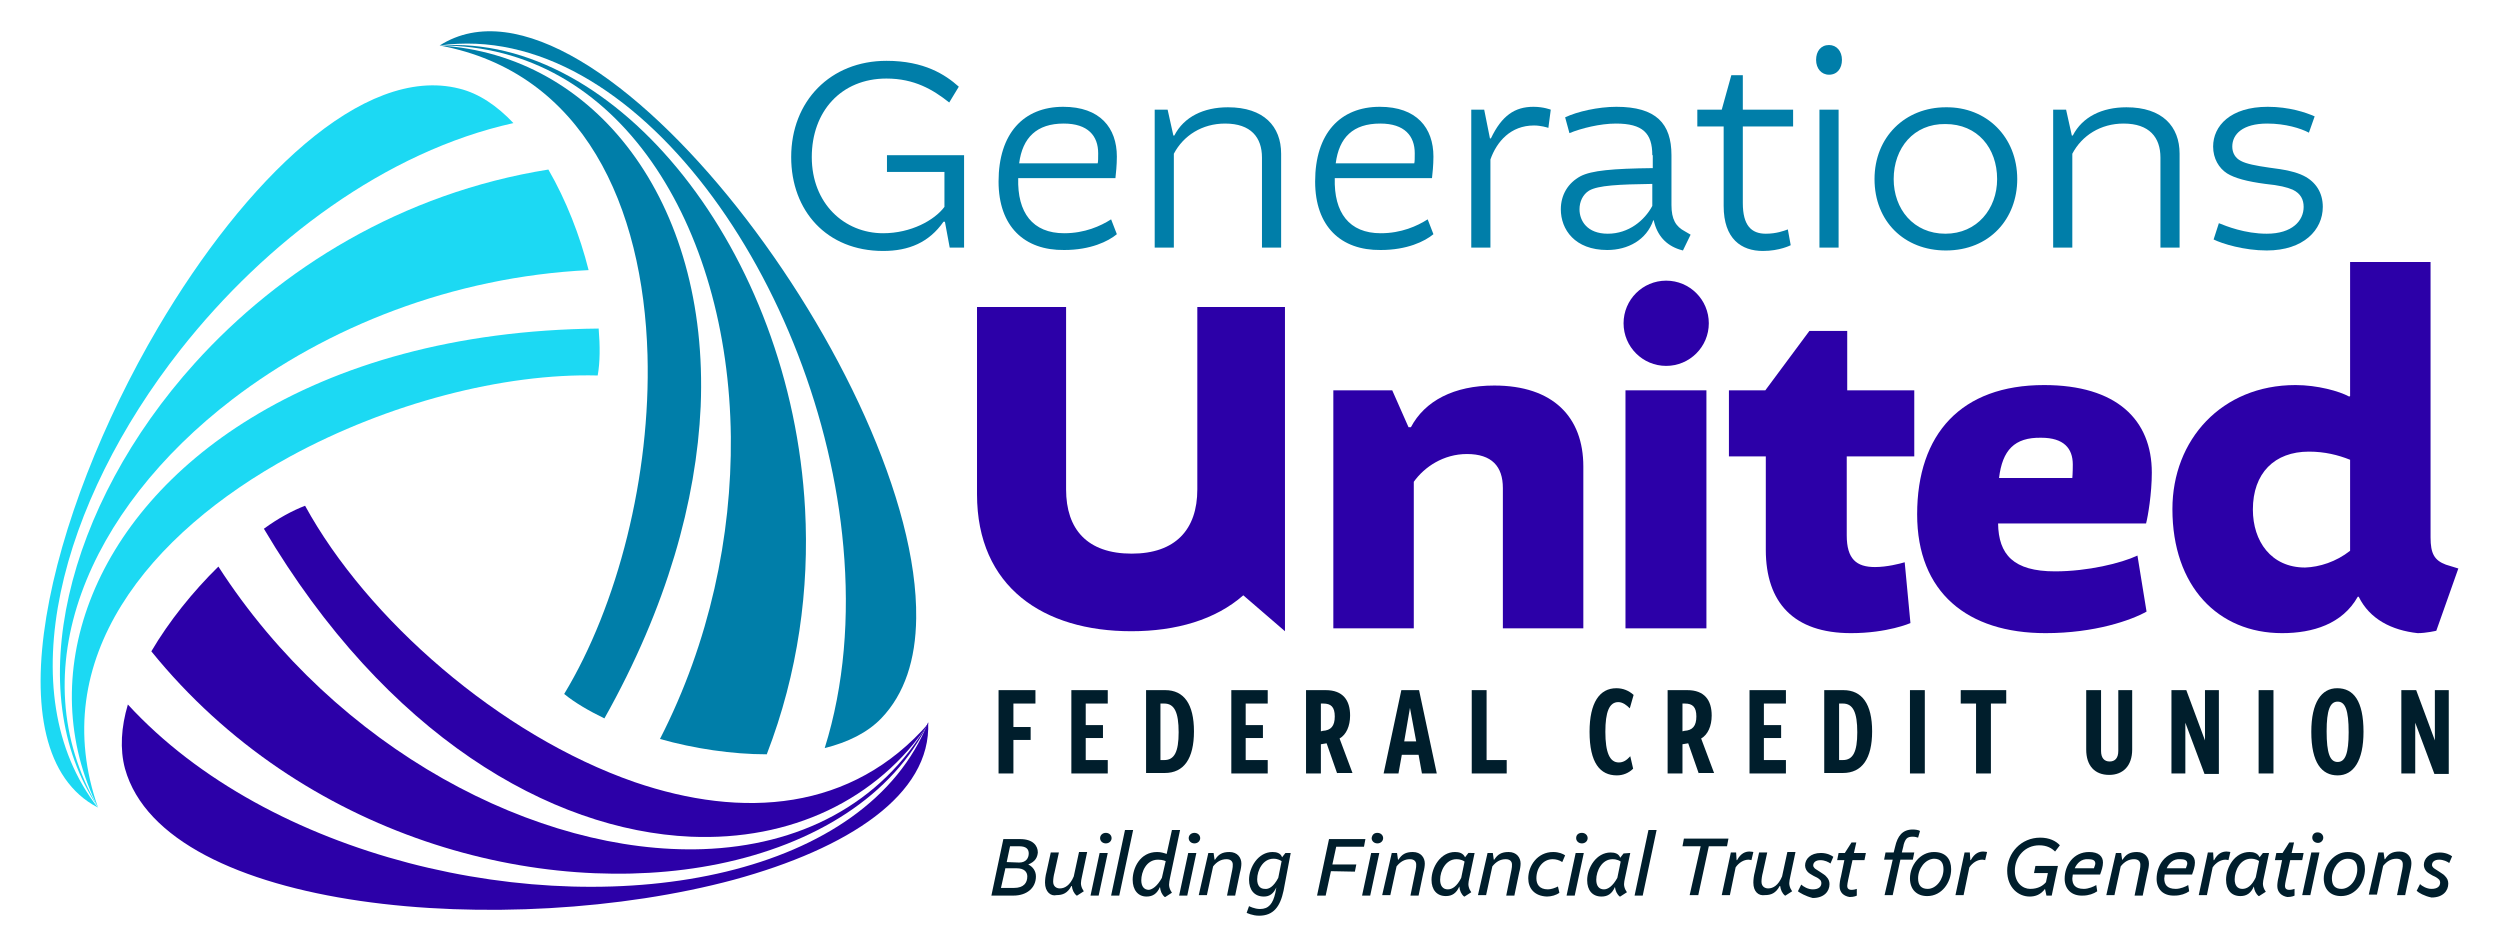 <?xml version="1.0" encoding="utf-8"?>
<!-- Generator: Adobe Illustrator 27.0.0, SVG Export Plug-In . SVG Version: 6.00 Build 0)  -->
<svg version="1.1" id="Layer_1" xmlns="http://www.w3.org/2000/svg" xmlns:xlink="http://www.w3.org/1999/xlink" x="0px" y="0px"
	 viewBox="0 0 522 198" style="enable-background:new 0 0 522 198;" xml:space="preserve">
<style type="text/css">
	.genulogo-st0{fill:#007EA9;}
	.genulogo-st1{fill:#001E2C;}
	.genulogo-st2{fill:#2C00A8;}
	.genulogo-st3{fill:#1CD9F3;}
</style>
<g>
	<path class="genulogo-st0" d="M169.5,32.8c0,9.7,6.8,15.9,14.9,15.9c5.8,0,10.7-2.7,12.8-5.5v-7.3h-12v-3.5h16.1v19.3h-3l-1-5.4h-0.3
		c-3,4.3-7.2,6.1-12.6,6.1c-11.8,0-19.2-8.4-19.2-19.6c0-11.7,8.2-20.1,19.9-20.1c7.9,0,12.3,2.9,15.1,5.4l-2,3.3
		c-3.4-2.7-7.3-5-13.1-5C175.6,16.4,169.5,23.3,169.5,32.8z"/>
	<path class="genulogo-st0" d="M208.5,37.9c0-10,5.2-15.6,13.5-15.6c7.7,0,11.2,4.4,11.2,10.4c0,1.8-0.2,3.6-0.3,4.5h-20.3
		c-0.2,7.2,3,11.5,9.6,11.5c4.3,0,7.6-1.5,9.8-2.9l1.2,3.1c-1.8,1.5-5.5,3.3-11,3.3C213.9,52.3,208.5,47.3,208.5,37.9z M212.8,34.1
		h16.4c0.1-0.3,0.1-1.2,0.1-2.1c0-3.6-2.1-6.2-7.2-6.2C216.5,25.8,213.5,28.7,212.8,34.1z"/>
	<path class="genulogo-st0" d="M245.1,51.7h-4V22.9h2.7l1.2,5.4h0.2c2-3.9,6.1-5.9,11.2-5.9c7.5,0,11.1,4,11.1,9.7v19.6h-4V32.9
		c0-4.2-2.3-7.1-7.7-7.1c-4.8,0-8.7,2.5-10.7,6.3V51.7z"/>
	<path class="genulogo-st0" d="M274.6,37.9c0-10,5.2-15.6,13.5-15.6c7.7,0,11.2,4.4,11.2,10.4c0,1.8-0.2,3.6-0.3,4.5h-20.3
		c-0.2,7.2,3,11.5,9.6,11.5c4.3,0,7.6-1.5,9.8-2.9l1.2,3.1c-1.8,1.5-5.5,3.3-11,3.3C280,52.3,274.6,47.3,274.6,37.9z M278.9,34.1
		h16.4c0.1-0.3,0.1-1.2,0.1-2.1c0-3.6-2.1-6.2-7.2-6.2C282.5,25.8,279.6,28.7,278.9,34.1z"/>
	<path class="genulogo-st0" d="M323.3,26.7c-0.3-0.1-1.6-0.5-3-0.5c-4.9,0-7.8,3.4-9.1,7.1v18.4h-4V22.9h2.7l1.2,6h0.2c2.3-4.8,5-6.6,8.9-6.6
		c2.1,0,3.6,0.6,3.6,0.6L323.3,26.7z"/>
	<path class="genulogo-st0" d="M345,32.4c0-4.6-2-6.6-7.6-6.6c-3.3,0-7.3,1-9.7,2l-0.9-3.3c2.5-1.2,6.9-2.2,10.7-2.2
		c8.3,0,11.5,3.5,11.5,10.1v10.4c0,3,0.9,4.5,2.8,5.5L353,49l-1.6,3.3l-0.7-0.2c-2.8-0.9-4.7-2.9-5.4-6.1h-0.1
		c-1.4,4.1-5.3,6.2-9.6,6.2c-6.8,0-9.7-4.3-9.7-8.5c0-3,1.5-5.5,4.1-6.9c2.3-1.2,6.7-1.6,15.1-1.7V32.4z M345,43v-4.6
		c-7,0.1-11.3,0.3-13.2,1.4c-1.3,0.8-2,2.3-2,3.9c0,2.4,1.6,5.1,5.9,5.1C340.1,48.8,343.4,46,345,43z"/>
	<path class="genulogo-st0" d="M363.9,26.4v16c0,4.7,1.8,6.4,4.8,6.4c2.2,0,3.8-0.6,4.6-0.9l0.6,3.3c0,0-2.3,1.2-5.8,1.2
		c-4.5,0-8.2-2.5-8.2-9.4V26.4h-5.5v-3.5h5.1l2-7.2h2.4v7.2h10.5v3.5H363.9z"/>
	<path class="genulogo-st0" d="M381.9,9.4c1.6,0,2.7,1.3,2.7,3.1s-1,3.1-2.7,3.1c-1.6,0-2.7-1.3-2.7-3.1S380.2,9.4,381.9,9.4z M379.9,51.7
		V22.9h4v28.8H379.9z"/>
	<path class="genulogo-st0" d="M421.2,37.4c0,8.2-5.7,14.9-14.9,14.9c-8.7,0-14.9-6.1-14.9-14.9s6.4-15,14.9-15
		C414.8,22.3,421.2,28.6,421.2,37.4z M395.4,37.4c0,6.2,4.1,11.4,10.8,11.4c6.6,0,10.8-5.2,10.8-11.4c0-6.5-4.1-11.5-10.8-11.5
		C399.6,25.8,395.4,30.9,395.4,37.4z"/>
	<path class="genulogo-st0" d="M432.7,51.7h-4V22.9h2.7l1.2,5.4h0.2c2-3.9,6.1-5.9,11.2-5.9c7.5,0,11.1,4,11.1,9.7v19.6h-4V32.9
		c0-4.2-2.3-7.1-7.7-7.1c-4.8,0-8.7,2.5-10.7,6.3V51.7z"/>
	<path class="genulogo-st0" d="M462.2,50l1.1-3.4c1.5,0.6,5.4,2.2,10,2.2c5.3,0,7.7-2.7,7.7-5.6c0-1.5-0.6-2.8-2.3-3.6
		c-1.2-0.5-2.7-0.9-5.7-1.2c-3.8-0.5-6.4-1.2-8-2.2c-1.7-1.1-2.9-3.1-2.9-5.6c0-4.3,3.6-8.3,11.4-8.3c4.5,0,8,1.2,9.8,2l-1.2,3.4
		c-1.7-0.9-4.9-1.9-8.7-1.9c-5.1,0-7.3,2.2-7.3,4.8c0,1.3,0.6,2.4,1.8,3c1.1,0.6,3.1,1,5.9,1.4c3.3,0.4,5.6,0.9,7.2,1.7
		c2.6,1.3,4,3.6,4,6.5c0,4.8-4,9.1-11.7,9.1C468.6,52.3,464,50.9,462.2,50z"/>
</g>
<g>
	<path class="genulogo-st1" d="M208.5,161.5v-17.4h7.7v2.8h-4.6v4.9h3.6v2.7h-3.6v7H208.5z"/>
	<path class="genulogo-st1" d="M223.7,161.5v-17.4h7.6v2.8h-4.6v4.5h3.6v2.7h-3.6v4.6h4.6v2.8H223.7z"/>
	<path class="genulogo-st1" d="M239.3,161.5v-17.4h4c3.9,0,6,2.9,6,8.6c0,5.7-2.1,8.7-6.1,8.7H239.3z M243.1,158.7c2.1,0,3-1.7,3-5.8
		c0-4.2-0.9-6-3-6h-0.8v11.8H243.1z"/>
	<path class="genulogo-st1" d="M257.1,161.5v-17.4h7.6v2.8h-4.6v4.5h3.6v2.7h-3.6v4.6h4.6v2.8H257.1z"/>
	<path class="genulogo-st1" d="M279.2,161.5l-2.2-6.3l-1.2,0.2v6.1h-3.1v-17.4h4.1c3.6,0,5.1,2.1,5.1,5.3c0,2.2-0.8,4-2.2,4.8l2.7,7.2H279.2z
		 M276.2,152.6c1.7-0.1,2.5-1,2.5-3c0-2-0.8-2.7-2.4-2.7h-0.5v5.8L276.2,152.6z"/>
	<path class="genulogo-st1" d="M296.9,161.5l-0.7-3.9h-3.5l-0.7,3.9h-3.1l3.7-17.4h3.7l3.7,17.4H296.9z M294.4,147.8l-1.2,7h2.5L294.4,147.8z
		"/>
	<path class="genulogo-st1" d="M307.3,161.5v-17.4h3.1v14.6h4.2v2.8H307.3z"/>
	<path class="genulogo-st1" d="M341,160.5c-0.9,0.9-2.1,1.4-3.4,1.4c-3.5,0-5.7-2.6-5.7-9.1c0-6.1,2.1-9.1,5.6-9.1c1.4,0,2.6,0.5,3.6,1.4
		l-0.8,2.8c-0.7-0.7-1.5-1.3-2.4-1.3c-1.9,0-2.7,2.1-2.7,6.2c0,4.3,0.9,6.4,2.8,6.4c0.9,0,1.6-0.4,2.4-1.3L341,160.5z"/>
	<path class="genulogo-st1" d="M354.7,161.5l-2.2-6.3l-1.2,0.2v6.1h-3.1v-17.4h4.1c3.6,0,5.1,2.1,5.1,5.3c0,2.2-0.8,4-2.2,4.8l2.7,7.2H354.7z
		 M351.7,152.6c1.7-0.1,2.5-1,2.5-3c0-2-0.8-2.7-2.4-2.7h-0.5v5.8L351.7,152.6z"/>
	<path class="genulogo-st1" d="M365.3,161.5v-17.4h7.6v2.8h-4.6v4.5h3.6v2.7h-3.6v4.6h4.6v2.8H365.3z"/>
	<path class="genulogo-st1" d="M380.9,161.5v-17.4h4c3.9,0,6,2.9,6,8.6c0,5.7-2.1,8.7-6.1,8.7H380.9z M384.8,158.7c2.1,0,3-1.7,3-5.8
		c0-4.2-0.9-6-3-6H384v11.8H384.8z"/>
	<path class="genulogo-st1" d="M398.8,161.5v-17.4h3.1v17.4H398.8z"/>
	<path class="genulogo-st1" d="M412.6,161.5v-14.6h-3.2v-2.8h9.5v2.8h-3.2v14.6H412.6z"/>
	<path class="genulogo-st1" d="M442.1,144.1h3.1v12.4c0,3.4-1.9,5.3-4.8,5.3c-3,0-4.8-1.9-4.8-5.3v-12.4h3.1v12.7c0,1.5,0.7,2.2,1.8,2.2
		c1.1,0,1.8-0.7,1.8-2.2V144.1z"/>
	<path class="genulogo-st1" d="M460.3,161.6l-4-10.7v10.6h-2.9v-17.4h3.1l3.9,10.5v-10.5h2.9v17.5H460.3z"/>
	<path class="genulogo-st1" d="M471.6,161.5v-17.4h3.1v17.4H471.6z"/>
	<path class="genulogo-st1" d="M482.6,152.8c0-6.1,2.1-9.1,5.4-9.1c3.4,0,5.5,2.6,5.5,9.1c0,6.1-2.1,9.1-5.4,9.1
		C484.8,161.9,482.6,159.3,482.6,152.8z M490.4,152.9c0-4.6-0.7-6.4-2.3-6.4c-1.6,0-2.3,1.8-2.3,6.2c0,4.6,0.7,6.4,2.3,6.4
		C489.7,159.1,490.4,157.3,490.4,152.9z"/>
	<path class="genulogo-st1" d="M508.3,161.6l-4-10.7v10.6h-2.9v-17.4h3.1l3.9,10.5v-10.5h2.9v17.5H508.3z"/>
</g>
<g>
	<path class="genulogo-st2" d="M151.6,182c-39.7,9.6-95.4-2.8-124.9-34.9c-1.4,4.7-1.7,9.3-0.6,13.4c8.4,30.1,80.2,35.8,127.1,23.2
		c23.8-6.5,41.3-17.7,40.6-32.9c0,0,0,0,0,0C187.4,166.9,171.5,177.2,151.6,182z"/>
	<path class="genulogo-st2" d="M132.5,163.3c-28.2-9.8-55.9-34.1-68.8-57.7c-2.6,1-5.6,2.6-8.6,4.8c25.5,43.1,59.8,63,89.1,64.3
		c20.8,0.9,39.1-7.6,49.8-23.8c0,0,0,0,0,0C177.9,169.5,155,171,132.5,163.3z"/>
	<path class="genulogo-st2" d="M146.8,177.3c-34.5,1.2-76.6-20.8-101.2-59c-5.3,5.2-10.3,11.4-14,17.7C63.2,175,113,187.9,150,180.4
		c20.1-4.1,36.5-14.2,43.9-29.6c0,0,0,0,0,0C183.9,168.2,166.6,176.6,146.8,177.3z"/>
	<polygon class="genulogo-st2" points="193.9,150.8 193.9,150.8 193.9,150.8 	"/>
	<polygon class="genulogo-st2" points="193.9,150.8 193.9,150.8 193.9,150.8 	"/>
	<polygon class="genulogo-st2" points="193.9,150.8 193.9,150.8 193.9,150.8 193.9,150.8 	"/>
</g>
<g>
	<path class="genulogo-st3" d="M60.6,95.3c20.4-11.1,44.5-17.4,64.2-16.9c0.5-2.8,0.5-6.1,0.2-9.8c-30.1,0.3-54.5,7.6-72.6,18.7
		c-33.5,20.5-45.5,54.1-31.9,81.4C9.5,137.6,31.1,111.4,60.6,95.3z"/>
	<path class="genulogo-st3" d="M95.9,18.5c-20.1-5.1-44.8,19.2-62.9,49.9c-23,39.1-35,88.5-12.6,100.2c-18.7-24-7.7-63.8,17.3-95.6
		c17.9-22.7,42.9-41.4,69.5-47.3C103.8,22.1,100,19.5,95.9,18.5z"/>
	<path class="genulogo-st3" d="M40.7,75.8c-26.9,29.8-36.5,68.7-20.2,92.8c-16.7-28.6-2-62.2,28-85.2c19.7-15.1,46-25.6,74.4-27
		c-1.8-7.2-4.7-14.6-8.4-21C83.9,40.3,58.5,56.1,40.7,75.8z"/>
</g>
<g>
	<path class="genulogo-st0" d="M135.2,74.1c0.7,25.2-6.2,52.3-17.4,70.8c2.2,1.8,5.1,3.5,8.4,5.1c13.1-23.3,19.2-45.5,20.1-65.1
		c1.8-43.1-22.2-73.5-54.5-75.4C121.9,15.1,134.3,43.1,135.2,74.1z"/>
	<path class="genulogo-st0" d="M91.8,9.5c40.7-5.7,79.5,50.2,84.3,104.7c1.3,14.5,0.2,28.9-3.9,42c4.8-1.2,8.9-3.2,11.8-6.2
		c4.9-5.1,7.2-12.3,7.3-20.9C192,80.4,124.1-11.1,91.8,9.5z"/>
	<path class="genulogo-st0" d="M168.1,106.3c-2.9-53.9-39.4-99.4-76.3-96.8c37.4-0.1,60.3,37.5,60.8,81.7c0.2,20.7-4.4,42.8-14.8,63.1
		c7.1,2,15,3.2,22.3,3.2C166.7,140.4,169,122.9,168.1,106.3z"/>
</g>
<g>
	<path class="genulogo-st1" d="M214.7,180.5c1,0.5,1.6,1.4,1.6,2.5c0,2.4-1.9,4-4.7,4l-4.6,0l2.5-11.8l3.5,0c2.7,0,3.7,1.4,3.7,2.8
		C216.6,179,216.2,179.9,214.7,180.5L214.7,180.5z M209.9,181.4l-0.9,4l2.7,0c2.1,0,2.8-1.1,2.8-2.4c0-0.9-0.6-1.7-2.2-1.7H209.9z
		 M212.8,180.1c1.5,0,2-1,2-1.9c0-0.8-0.4-1.5-2-1.5l-1.9,0l-0.7,3.3L212.8,180.1z"/>
	<path class="genulogo-st1" d="M218.2,184.3c0-0.6,0.1-1.5,0.3-2.2l0.9-4.1l1.7,0l-0.9,4.1c-0.2,0.7-0.3,1.5-0.3,2c0,1,0.7,1.4,1.4,1.4
		c1,0,2.1-0.6,2.9-2.5l1.1-5.1l1.7,0l-1.1,5.2c-0.1,0.4-0.2,1-0.2,1.3c0,0.4,0.1,0.8,0.3,1.2l0.3,0.5l-1.4,0.9h-0.1
		c-0.6-0.5-0.9-1.2-1-2h-0.1c-0.8,1.5-1.8,1.9-3.1,1.9C219.4,187.2,218.2,186.2,218.2,184.3z"/>
	<path class="genulogo-st1" d="M227.7,187l1.9-8.9h1.7l-1.9,8.9H227.7z M230.9,173.9c0.7,0,1.2,0.5,1.2,1.1c0,0.6-0.5,1.1-1.2,1.1
		c-0.7,0-1.2-0.5-1.2-1.1C229.7,174.4,230.2,173.9,230.9,173.9z"/>
	<path class="genulogo-st1" d="M234.9,173.3l1.7,0l-2.9,13.7l-1.7,0L234.9,173.3z"/>
	<path class="genulogo-st1" d="M236.5,183.7c0-2.4,1.5-5.8,5.1-5.8c0.8,0,1.4,0.2,2,0.4h0l1.1-5h1.7l-2.1,10c-0.1,0.4-0.2,1.1-0.2,1.4
		c0,0.4,0.1,0.8,0.3,1.2l0.3,0.5l-1.4,0.9h-0.1c-0.6-0.5-0.9-1.2-1-2.1h0c-0.6,1.4-1.5,2-2.8,2C237.6,187.2,236.5,185.8,236.5,183.7
		z M242.6,183.3l0.8-3.5c0,0-0.6-0.3-1.6-0.3c-2.5,0-3.5,2.6-3.5,4.3c0,1.3,0.6,2,1.6,2C240.6,185.7,241.6,185.1,242.6,183.3z"/>
	<path class="genulogo-st1" d="M246.2,187l1.9-8.9l1.7,0l-1.9,8.9L246.2,187z M249.4,173.9c0.7,0,1.2,0.5,1.2,1.1c0,0.6-0.5,1.1-1.2,1.1
		c-0.7,0-1.2-0.5-1.2-1.1C248.2,174.4,248.7,173.9,249.4,173.9z"/>
	<path class="genulogo-st1" d="M252.3,178.1h1.1l0.2,1.4h0.1c0.7-1.1,1.5-1.6,3-1.6c1.7,0,2.5,1.2,2.5,2.4c0,0.5-0.1,1.2-0.3,1.9l-1,4.8
		l-1.7,0l1.1-5.4c0.1-0.4,0.1-0.8,0.1-1.1c0-0.6-0.4-1.1-1.3-1.1c-1.1,0-2,0.5-2.8,1.5l-1.3,6h-1.7L252.3,178.1z"/>
	<path class="genulogo-st1" d="M260.8,183.7c0-2.6,1.9-5.8,4.9-5.8c0.8,0,1.7,0.2,2,1.1h0l0.7-0.9l1.1,0L268,186c-0.7,3.3-2.1,5.2-5.1,5.2
		c-1.4,0-2.6-0.6-2.6-0.6l0.5-1.4c0,0,1.1,0.6,2.3,0.6c1.8,0,2.7-1.1,3.2-3.4l0.2-1.1h0c-0.6,1.3-1.4,1.9-2.6,1.9
		C261.9,187.2,260.8,185.8,260.8,183.7z M266.9,183.3l0.7-3.5c-0.2-0.1-0.7-0.5-1.7-0.5c-2.2,0-3.4,2.4-3.4,4.3c0,1.3,0.6,2,1.6,2
		C264.9,185.7,265.9,185.2,266.9,183.3z"/>
	<path class="genulogo-st1" d="M277.9,181.9l-1.1,5.1h-1.8l2.5-11.8l7.6,0l-0.3,1.6l-5.8,0l-0.8,3.7l5,0l-0.3,1.5L277.9,181.9z"/>
	<path class="genulogo-st1" d="M284.4,187l1.9-8.9l1.7,0l-1.9,8.9H284.4z M287.6,173.9c0.7,0,1.2,0.5,1.2,1.1c0,0.6-0.5,1.1-1.2,1.1
		c-0.7,0-1.2-0.5-1.2-1.1C286.5,174.3,286.9,173.9,287.6,173.9z"/>
	<path class="genulogo-st1" d="M290.6,178.1h1.1l0.2,1.4h0.1c0.7-1.1,1.5-1.6,3-1.6c1.7,0,2.5,1.2,2.5,2.4c0,0.5-0.1,1.2-0.3,1.9l-1,4.8
		l-1.7,0l1.1-5.4c0.1-0.4,0.1-0.8,0.1-1.1c0-0.6-0.4-1.1-1.3-1.1c-1.1,0-2,0.5-2.8,1.5l-1.3,6l-1.7,0L290.6,178.1z"/>
	<path class="genulogo-st1" d="M307.9,178.1l-1.1,5.2c-0.1,0.4-0.2,1-0.2,1.3c0,0.4,0.1,0.8,0.3,1.2l0.3,0.5l-1.4,0.9h-0.1
		c-0.6-0.5-0.9-1.2-1-2.1h0c-0.6,1.4-1.5,2-2.8,2c-1.9,0-3-1.3-3-3.4c0-2.6,1.9-5.8,4.9-5.8c0.8,0,1.7,0.2,2.1,1.1h0l0.7-0.9H307.9z
		 M305.1,183.3l0.7-3.4c-0.1-0.1-0.7-0.5-1.7-0.5c-2.2,0-3.4,2.4-3.4,4.3c0,1.3,0.6,2,1.6,2C303.2,185.7,304.2,185.1,305.1,183.3z"
		/>
	<path class="genulogo-st1" d="M310.6,178.1h1.1l0.2,1.4l0.1,0c0.7-1.1,1.5-1.6,3-1.6c1.7,0,2.5,1.2,2.5,2.4c0,0.5-0.1,1.2-0.3,1.9l-1,4.8
		l-1.7,0l1.1-5.4c0.1-0.4,0.1-0.8,0.1-1.1c0-0.6-0.4-1.1-1.3-1.1c-1.1,0-2,0.5-2.8,1.5l-1.3,6l-1.7,0L310.6,178.1z"/>
	<path class="genulogo-st1" d="M319.1,183.4c0-2.6,1.9-5.5,5.2-5.5c1.2,0,2.1,0.4,2.5,0.7l-0.6,1.4c-0.6-0.4-1.3-0.6-2-0.6
		c-2,0-3.4,1.8-3.4,4c0,1.2,0.6,2.3,2.4,2.3c0.7,0,1.5-0.3,2.1-0.6l0.3,1.3c-0.6,0.5-1.7,0.8-2.6,0.8
		C320.4,187.1,319.1,185.5,319.1,183.4z"/>
	<path class="genulogo-st1" d="M327.1,187l1.9-8.9l1.7,0l-1.9,8.9H327.1z M330.3,173.9c0.7,0,1.2,0.5,1.2,1.1c0,0.6-0.5,1.1-1.2,1.1
		c-0.7,0-1.2-0.5-1.2-1.1C329.1,174.3,329.6,173.9,330.3,173.9z"/>
	<path class="genulogo-st1" d="M340.4,178.1l-1.1,5.2c-0.1,0.4-0.2,1-0.2,1.3c0,0.4,0.1,0.8,0.3,1.2l0.3,0.5l-1.4,0.9h-0.1
		c-0.6-0.5-0.9-1.2-1-2h0c-0.6,1.4-1.5,2-2.8,2c-1.9,0-3-1.3-3-3.4c0-2.6,1.9-5.8,4.9-5.8c0.8,0,1.7,0.2,2,1.1h0l0.7-0.9
		L340.4,178.1z M337.7,183.3l0.7-3.4c-0.1-0.1-0.7-0.5-1.7-0.5c-2.2,0-3.4,2.4-3.4,4.3c0,1.3,0.6,2,1.6,2
		C335.7,185.7,336.7,185.1,337.7,183.3z"/>
	<path class="genulogo-st1" d="M344.2,173.3h1.7L343,187h-1.7L344.2,173.3z"/>
	<path class="genulogo-st1" d="M355.1,176.7l-3.8,0l0.3-1.6l9.3,0l-0.3,1.6l-3.8,0l-2.2,10.2l-1.8,0L355.1,176.7z"/>
	<path class="genulogo-st1" d="M365.7,179.6c0,0-0.3-0.1-0.6-0.1c-1,0-2,0.6-2.7,1.6l-1.2,5.8l-1.7,0l1.9-8.9h1.1l0.1,1.6h0.1
		c0.8-1.5,1.8-1.8,2.6-1.8c0.4,0,0.8,0.1,0.8,0.1L365.7,179.6z"/>
	<path class="genulogo-st1" d="M366.1,184.3c0-0.6,0.1-1.5,0.3-2.2l0.9-4.1l1.7,0l-0.9,4.1c-0.2,0.7-0.3,1.5-0.3,2c0,1,0.7,1.4,1.4,1.4
		c1,0,2.1-0.6,2.9-2.5l1.1-5.1l1.7,0l-1.1,5.2c-0.1,0.4-0.2,1-0.2,1.3c0,0.4,0.1,0.8,0.3,1.2l0.3,0.5l-1.4,0.9h-0.1
		c-0.6-0.5-0.9-1.2-1-2h-0.1c-0.8,1.5-1.8,1.9-3.1,1.9C367.2,187.1,366.1,186.2,366.1,184.3z"/>
	<path class="genulogo-st1" d="M375.4,186.1l0.7-1.4c0.4,0.4,1.4,1,2.4,1c1.3,0,1.8-0.6,1.8-1.3c0-0.3-0.1-0.6-0.4-0.8
		c-0.2-0.2-0.7-0.5-1.2-0.7c-0.5-0.3-0.9-0.5-1.2-0.8c-0.3-0.3-0.6-0.8-0.6-1.4c0-1.3,1.1-2.6,3.3-2.6c1.3,0,2.2,0.5,2.6,0.8
		l-0.6,1.4c-0.4-0.3-1.2-0.7-2.1-0.7c-1,0-1.5,0.5-1.5,1.1c0,0.2,0.1,0.4,0.3,0.6c0.2,0.2,0.8,0.5,1.2,0.8c0.4,0.3,1,0.6,1.2,0.9
		c0.5,0.5,0.7,1,0.7,1.6c0,1.5-1.1,2.9-3.5,2.9C376.9,187.1,375.8,186.4,375.4,186.1z"/>
	<path class="genulogo-st1" d="M384.1,185c0-0.5,0.1-1.3,0.3-2l0.7-3.4h-1.5l0.3-1.5h1.3l1.4-2.2h1l-0.5,2.2l2.5,0l-0.3,1.5l-2.5,0l-0.9,4.1
		c-0.1,0.5-0.2,1-0.2,1.3c0,0.5,0.3,0.8,0.9,0.8c0.4,0,0.8-0.1,1.1-0.2l0,1.4c0,0-0.5,0.3-1.5,0.3C385,187.1,384.1,186.4,384.1,185z
		"/>
	<path class="genulogo-st1" d="M395.2,179.5l-1.8,0l0.3-1.5l1.7,0l0.3-1.2c0.5-2.2,1.5-3.6,3.7-3.6c0.5,0,1.2,0.1,1.5,0.3l-0.4,1.4
		c-0.3-0.1-0.7-0.2-1.1-0.2c-0.6,0-1,0.1-1.3,0.4c-0.3,0.3-0.6,1-0.7,1.7l-0.3,1.2l2.6,0l-0.3,1.5l-2.6,0l-1.6,7.4l-1.7,0
		L395.2,179.5z"/>
	<path class="genulogo-st1" d="M407.4,181.5c0,2.7-1.9,5.6-5,5.6c-2.2,0-3.6-1.4-3.6-3.7c0-2.7,2.1-5.5,5-5.5
		C406.3,177.9,407.4,179.4,407.4,181.5z M400.5,183.4c0,1.5,0.7,2.2,2,2.2c1.8,0,3.3-2,3.3-4.1c0-1.4-0.6-2.2-2-2.2
		C402,179.4,400.5,181.3,400.5,183.4z"/>
	<path class="genulogo-st1" d="M414.5,179.6c0,0-0.3-0.1-0.6-0.1c-1,0-2,0.6-2.7,1.6l-1.2,5.8l-1.7,0l1.9-8.9h1.1l0.1,1.6l0.1,0
		c0.8-1.5,1.8-1.8,2.6-1.8c0.4,0,0.8,0.1,0.8,0.1L414.5,179.6z"/>
	<path class="genulogo-st1" d="M419.1,181.8c0-3.7,2.9-6.9,6.9-6.9c1.9,0,3.3,0.7,4.1,1.6l-1,1.3c-0.7-0.7-1.7-1.3-3.3-1.3
		c-3,0-5.1,2.4-5.1,5.3c0,2.6,1.7,3.8,3.2,3.8c1.7,0,2.7-0.7,3.3-1.4l0.4-1.9l-2.9,0l0.3-1.5l4.7,0l-1.3,6.2h-1.1l-0.3-1.4H427
		c-0.9,1.2-2,1.6-3.2,1.6C421.5,187.2,419.1,185.4,419.1,181.8z"/>
	<path class="genulogo-st1" d="M431.1,183.5c0-2.8,1.8-5.6,5.1-5.6c2,0,2.9,0.9,2.9,2.2c0,0.8-0.3,1.7-0.6,2.5l-5.7,0c0,0.3-0.1,0.6-0.1,0.8
		c0,1.2,0.5,2.2,2.4,2.2c1,0,2.1-0.5,2.6-0.8l0.2,1.3c-0.7,0.5-1.8,0.9-3,0.9C432.5,187.1,431.1,185.6,431.1,183.5z M433.2,181.3
		l4,0c0.1-0.3,0.3-0.7,0.3-1c0-0.6-0.4-0.9-1.5-0.9C434.6,179.3,433.7,180.2,433.2,181.3z"/>
	<path class="genulogo-st1" d="M441.8,178.1l1.1,0l0.2,1.4h0.1c0.7-1.1,1.5-1.6,3-1.6c1.7,0,2.5,1.2,2.5,2.4c0,0.5-0.1,1.2-0.3,1.9l-1,4.8
		h-1.7l1.1-5.4c0.1-0.4,0.1-0.8,0.1-1.1c0-0.6-0.4-1.1-1.3-1.1c-1.1,0-2,0.5-2.8,1.5l-1.3,6h-1.7L441.8,178.1z"/>
	<path class="genulogo-st1" d="M450.3,183.5c0-2.8,1.8-5.6,5.1-5.6c2,0,2.9,0.9,2.9,2.2c0,0.8-0.3,1.7-0.6,2.5l-5.7,0c0,0.3-0.1,0.6-0.1,0.8
		c0,1.2,0.5,2.2,2.4,2.2c1,0,2.1-0.5,2.6-0.8l0.2,1.3c-0.7,0.5-1.8,0.9-3,0.9C451.6,187.1,450.3,185.6,450.3,183.5z M452.4,181.3
		l4,0c0.1-0.3,0.3-0.7,0.3-1c0-0.6-0.4-0.9-1.5-0.9C453.8,179.3,452.9,180.2,452.4,181.3z"/>
	<path class="genulogo-st1" d="M465.3,179.6c0,0-0.3-0.1-0.6-0.1c-1,0-2,0.6-2.7,1.6l-1.2,5.8l-1.7,0l1.9-8.9h1.1l0.1,1.6h0.1
		c0.8-1.5,1.8-1.8,2.6-1.8c0.4,0,0.8,0.1,0.8,0.1L465.3,179.6z"/>
	<path class="genulogo-st1" d="M473.8,178l-1.1,5.2c-0.1,0.4-0.2,1-0.2,1.3c0,0.4,0.1,0.8,0.3,1.2l0.3,0.5l-1.4,0.9h-0.1
		c-0.6-0.5-0.9-1.2-1-2h0c-0.6,1.4-1.5,2-2.8,2c-1.9,0-3-1.3-3-3.4c0-2.6,1.8-5.8,4.9-5.8c0.8,0,1.7,0.2,2.1,1.1h0l0.7-0.9H473.8z
		 M471,183.2l0.7-3.4c-0.1-0.1-0.7-0.5-1.7-0.5c-2.2,0-3.4,2.4-3.4,4.3c0,1.3,0.6,2,1.6,2C469.1,185.6,470.1,185.1,471,183.2z"/>
	<path class="genulogo-st1" d="M475.5,185c0-0.5,0.1-1.3,0.3-2l0.7-3.4H475l0.3-1.5h1.3l1.4-2.2h1l-0.5,2.2l2.5,0l-0.3,1.5l-2.5,0l-0.9,4.1
		c-0.1,0.5-0.2,1-0.2,1.3c0,0.5,0.3,0.8,0.9,0.8c0.4,0,0.8-0.1,1.1-0.2l0,1.4c0,0-0.5,0.3-1.5,0.3
		C476.4,187.1,475.5,186.3,475.5,185z"/>
	<path class="genulogo-st1" d="M480.7,186.9l1.9-8.9h1.7l-1.9,8.9H480.7z M483.9,173.8c0.7,0,1.2,0.5,1.2,1.1c0,0.6-0.5,1.1-1.1,1.1
		c-0.7,0-1.2-0.5-1.2-1.1C482.8,174.3,483.2,173.8,483.9,173.8z"/>
	<path class="genulogo-st1" d="M493.8,181.5c0,2.7-1.9,5.6-5,5.6c-2.2,0-3.6-1.4-3.6-3.7c0-2.7,2.1-5.5,5-5.5
		C492.8,177.9,493.8,179.4,493.8,181.5z M486.9,183.4c0,1.5,0.7,2.2,2,2.2c1.8,0,3.3-2,3.3-4.1c0-1.4-0.6-2.2-2-2.2
		C488.4,179.3,486.9,181.3,486.9,183.4z"/>
	<path class="genulogo-st1" d="M496.6,178l1.1,0l0.2,1.4h0.1c0.7-1.1,1.5-1.6,3-1.6c1.7,0,2.5,1.2,2.5,2.4c0,0.5-0.1,1.2-0.3,1.9l-1,4.8h-1.7
		l1.1-5.4c0.1-0.4,0.1-0.8,0.1-1.1c0-0.6-0.4-1.1-1.3-1.1c-1.1,0-2,0.5-2.8,1.5l-1.3,6h-1.7L496.6,178z"/>
	<path class="genulogo-st1" d="M504.6,186l0.7-1.4c0.4,0.4,1.4,1,2.4,1c1.3,0,1.8-0.6,1.8-1.3c0-0.3-0.1-0.6-0.4-0.8
		c-0.2-0.2-0.7-0.5-1.2-0.7c-0.5-0.3-0.9-0.5-1.2-0.8c-0.3-0.3-0.6-0.8-0.6-1.4c0-1.3,1.1-2.6,3.3-2.6c1.3,0,2.2,0.5,2.6,0.8
		l-0.6,1.4c-0.4-0.3-1.2-0.7-2.1-0.7c-1,0-1.5,0.5-1.5,1.1c0,0.2,0.1,0.4,0.3,0.6c0.2,0.2,0.8,0.5,1.2,0.8c0.4,0.3,1,0.6,1.2,0.9
		c0.5,0.5,0.7,1,0.7,1.6c0,1.5-1.1,2.9-3.5,2.9C506.2,187.1,505,186.4,504.6,186z"/>
</g>
<g>
	<path class="genulogo-st2" d="M250,64.1v38.1c0,8.4-4.6,13.4-13.7,13.4c-9.3,0-13.7-5.1-13.7-13.4V64.1H204v39.1c0,19.4,13.9,28.6,32.2,28.6
		c9.4,0,17.6-2.4,23.4-7.5l8.7,7.5v-28.6V89.7V64.1H250z"/>
	<g>
		<path class="genulogo-st2" d="M295.3,131.2h-16.9V81.5h12.3l3.4,7.7h0.5c2.9-5.5,9-8.7,17.4-8.7c12.3,0,18.6,6.6,18.6,16.9v33.8h-16.8
			v-29.3c0-4.5-2.3-7.1-7.5-7.1c-4.9,0-8.9,2.7-11.1,5.8V131.2z"/>
		<path class="genulogo-st2" d="M339.4,131.2V81.5h16.9v49.7H339.4z"/>
		<path class="genulogo-st2" d="M385.6,95.3v16.5c0,4.9,2,6.6,5.9,6.6c2.5,0,5.2-0.7,6.2-1l1.2,12.7c0,0-4.8,2.1-12.4,2.1
			c-12,0-17.8-6.4-17.8-17.4V95.3H361V81.5h7.6l9.2-12.4h7.9v12.4h14v13.8H385.6z"/>
		<path class="genulogo-st2" d="M400.3,107.4c0-16.8,9.2-27,26.5-27c15.1,0,22.5,7.2,22.5,18.3c0,4.3-0.8,9.1-1.2,10.6h-30.9
			c0.1,6.5,3.2,10,11.9,10c6.8,0,13.8-1.7,17.2-3.3l1.9,11.7c-3.2,1.8-10.8,4.5-21.1,4.5C410.8,132.2,400.3,123.7,400.3,107.4z
			 M417.4,99.8h15.3c0,0,0.1-1,0.1-2.8c0-3.4-1.9-5.6-6.6-5.6C420.6,91.3,418.1,94,417.4,99.8z"/>
		<path class="genulogo-st2" d="M453.6,106.3c0-14.5,10.3-25.9,25.7-25.9c4.6,0,9.2,1.3,11.2,2.4l0.2-0.1V54.7h16.8v57.5
			c0,3.4,0.8,4.8,3.2,5.7l2.6,0.8l-4.6,13c0,0-2.1,0.5-3.9,0.5c-5.4-0.6-10-2.9-12.3-7.6h-0.2c-3.2,5.7-9.4,7.6-15.8,7.6
			C463.1,132.2,453.6,122.4,453.6,106.3z M490.7,115V96c-2.5-1-5.3-1.7-8.6-1.7c-7.2,0-11.7,4.5-11.7,12.1c0,6.6,3.8,12.1,10.9,12.1
			C484.3,118.4,487.8,117.3,490.7,115z"/>
	</g>
</g>
<circle class="genulogo-st2" cx="347.9" cy="67.5" r="8.9"/>
</svg>
